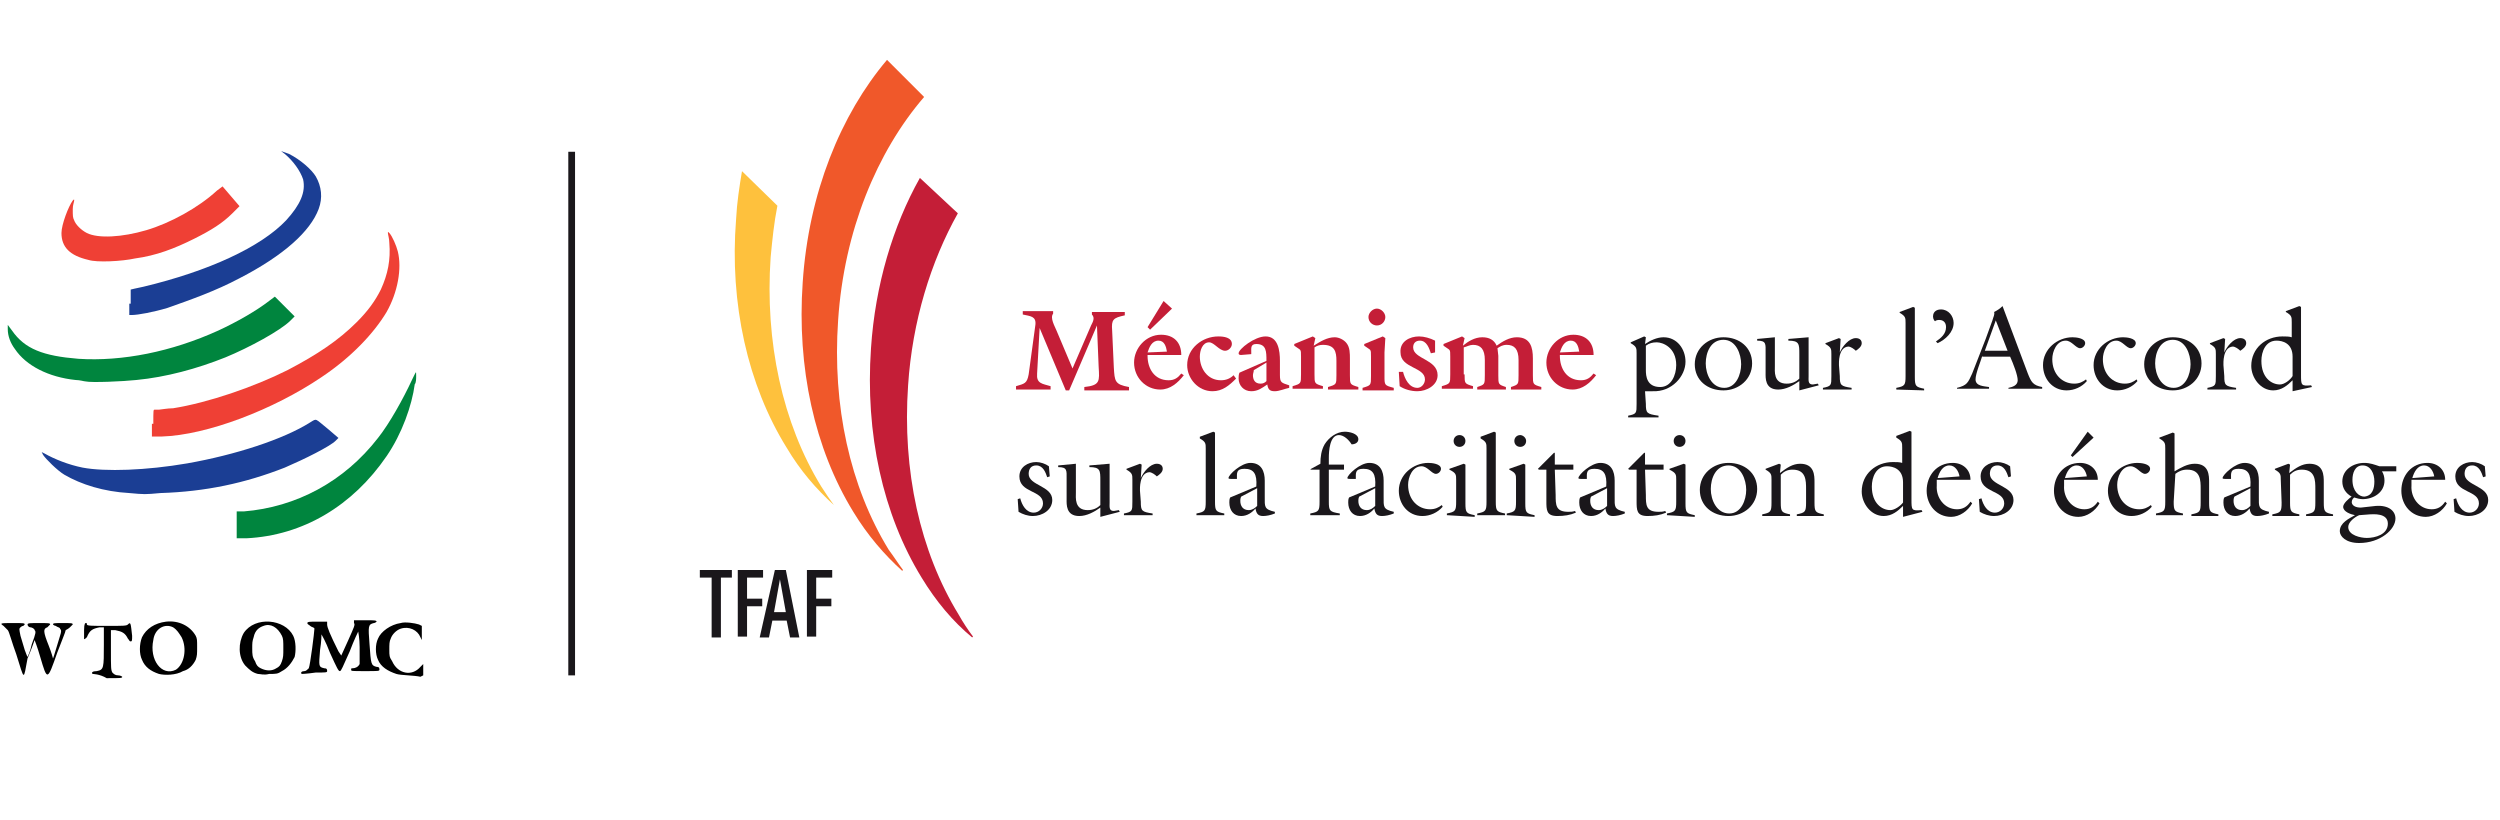 <?xml version="1.0" encoding="utf-8"?>
<!-- Generator: Adobe Illustrator 24.2.3, SVG Export Plug-In . SVG Version: 6.00 Build 0)  -->
<svg version="1.1" id="Layer_1" xmlns="http://www.w3.org/2000/svg" xmlns:xlink="http://www.w3.org/1999/xlink" x="0px" y="0px"
	 viewBox="0 0 296.5 97.2" style="enable-background:new 0 0 296.5 97.2;" xml:space="preserve">
<style type="text/css">
	.st0{fill:#C41E37;}
	.st1{fill:#1A171B;}
	.st2{fill:#FEC13D;}
	.st3{fill:#F0582A;}
	.st4{fill:#00853E;}
	.st5{fill:#1B3E94;}
	.st6{fill:#EF4035;}
</style>
<g>
	<g>
		<g>
			<g>
				<path class="st0" d="M130.1,38.6L130.1,38.6l-3.3,7.7h-0.4l-3.1-7.4h0l-0.3,5.4c-0.1,1.2,0.6,1.2,1.6,1.5v0.4h-4.1v-0.4
					c1-0.3,1.3-0.3,1.5-1.4l0.8-5.9c0.1-1-0.6-1-1.5-1.2v-0.4h3.6v0.3c-0.4,0.5,0.2,1.5,0.4,2l1.9,4.5l2.2-5.1
					c0.2-0.4,0.5-0.9,0.1-1.3v-0.3h3.9v0.4c-1.4,0.3-1.6,0.5-1.5,1.8l0.2,4.4c0.1,1.6,0.1,2,1.8,2.3v0.4h-5.3v-0.4
					c1.9-0.2,1.8-0.7,1.7-2.4L130.1,38.6z"/>
				<path class="st0" d="M136.1,42.2c0,1.5,0.8,2.9,2.5,2.9c0.7,0,1.1-0.3,1.5-0.8l0.3,0.2c-0.7,0.9-1.6,1.7-2.8,1.7
					c-1.7,0-3.1-1.4-3.1-3.2c0-1.7,1.4-3.3,3.2-3.3c1.5,0,2.4,0.9,2.4,2.4H136.1z M139,36.6l-2.6,2.5l-0.3-0.3l1.9-3.1L139,36.6z
					 M138.4,41.7c-0.1-0.6-0.3-1.3-1-1.3c-0.8,0-1.1,0.8-1.3,1.4L138.4,41.7z"/>
				<path class="st0" d="M146.6,44.9c-0.8,0.8-1.6,1.5-2.8,1.5c-1.7,0-3-1.5-3-3.1c0-2,1.8-3.4,3.7-3.4c0.6,0,1.6,0.1,1.6,0.9
					c0,0.4-0.4,0.8-0.8,0.8c-0.7,0-1.3-1-1.9-1c-0.8,0-1.1,1-1.1,1.7c0,1.4,0.9,2.8,2.5,2.8c0.6,0,1.1-0.2,1.5-0.6L146.6,44.9z"/>
				<path class="st0" d="M150.2,42.8c0-1.1,0-2-1.2-2c-0.7,0-0.6,0.5-0.6,1V42l-1.2,0.1c-0.1,0-0.3,0-0.3-0.2c0-0.5,1.9-2,3.2-2
					c1.5,0,1.7,1.7,1.7,2.9v1.7c0,0.9,0.2,0.9,1.1,1.2v0.3c-0.5,0.1-1.2,0.4-1.7,0.4c-0.6,0-0.8-0.2-0.9-0.8
					c-0.6,0.4-1.1,0.8-1.9,0.8c-0.9,0-1.5-0.7-1.5-1.5c0-0.2,0-0.5,0.1-0.7L150.2,42.8z M148.7,43.9c0,0.2-0.1,0.4-0.1,0.6
					c0,0.5,0.2,1,0.9,1c0.3,0,0.5-0.1,0.7-0.3v-2.2L148.7,43.9z"/>
				<path class="st0" d="M155.9,44.4c0,1.1,0,1.1,1,1.4v0.3h-3.6v-0.3c1-0.3,1-0.3,1-1.4v-2.1c0-1,0-0.7-0.8-1.3v-0.2l2.2-0.9
					l0.3,0.2l-0.2,0.9c0.8-0.5,1.6-1,2.5-1c0.5,0,1.1,0.3,1.4,0.7c0.4,0.5,0.4,1.2,0.4,1.9v1.9c0,1.1,0,1.1,1,1.4v0.3h-3.6v-0.3
					c1-0.3,1-0.3,1-1.4v-1.7c0-1.1-0.2-1.9-1.6-1.9c-0.4,0-0.7,0.1-1,0.3L155.9,44.4L155.9,44.4z"/>
				<path class="st0" d="M162.6,42.3c0-1,0-0.7-0.8-1.3v-0.2l2.2-0.9l0.3,0.2l-0.1,1.7v2.8c0,1.1,0,1.1,1.1,1.4v0.3h-3.7v-0.3
					c1-0.3,1-0.3,1-1.4V42.3z M163.3,38.6c-0.5,0-1-0.4-1-1c0-0.5,0.5-1,1-1c0.5,0,1,0.5,1,1C164.3,38.1,163.9,38.6,163.3,38.6z"/>
				<path class="st0" d="M168.3,39.9c0.6,0,1.3,0.2,1.9,0.5v1.4l-0.5,0.1c-0.2-0.6-0.5-1.5-1.3-1.5c-0.5,0-0.8,0.3-0.8,0.8
					c0,1.4,2.9,1.4,2.9,3.3c0,1.2-1.3,1.9-2.4,1.9c-0.7,0-1.5-0.2-2.1-0.6l-0.1-1.7l0.5,0c0.2,0.8,0.7,1.9,1.7,1.9
					c0.5,0,0.9-0.5,0.9-1c0-1.5-2.9-1.3-2.9-3.2C166,40.5,167.2,39.9,168.3,39.9z"/>
				<path class="st0" d="M173.7,44.4c0,1.1,0,1.1,1,1.4v0.3H171v-0.3c1-0.3,1-0.3,1-1.4v-2.1c0-1,0-0.7-0.8-1.3v-0.2l2.2-0.9
					l0.3,0.2l-0.2,0.9c0.6-0.5,1.4-1,2.3-1c0.8,0,1.4,0.3,1.7,1c0.7-0.5,1.5-1,2.4-1c1.6,0,1.9,1.2,1.9,2.5v2c0,1.1,0,1.1,1,1.4v0.3
					h-3.6v-0.3c0.9-0.3,0.9-0.3,0.9-1.4v-1.8c0-1.3-0.5-1.8-1.4-1.8c-0.5,0-0.8,0.2-1.1,0.4l0.1,0.9v2.3c0,1.1,0,1.1,0.9,1.4v0.3
					h-3.4v-0.3c0.9-0.3,0.9-0.3,0.9-1.4v-1.8c0-1.3-0.5-1.8-1.4-1.8c-0.4,0-0.7,0.2-1.1,0.3V44.4z"/>
				<path class="st0" d="M185,42.2c0,1.5,0.8,2.9,2.5,2.9c0.7,0,1.1-0.3,1.5-0.8l0.3,0.2c-0.7,0.9-1.6,1.7-2.8,1.7
					c-1.7,0-3.1-1.4-3.1-3.2c0-1.7,1.4-3.3,3.2-3.3c1.5,0,2.4,0.9,2.4,2.4H185z M187.3,41.7c-0.1-0.6-0.3-1.3-1-1.3
					c-0.8,0-1.1,0.8-1.3,1.4L187.3,41.7z"/>
				<path class="st1" d="M195.2,47.9c0,1.1,0.1,1.2,1.5,1.4v0.2h-3.6v-0.2c1-0.2,1-0.3,1-1.4v-6c0-0.6,0-0.8-0.7-1.2v-0.1l1.6-0.7
					l0.2,0.1l-0.1,0.8c0.6-0.4,1.4-0.8,2.2-0.8c1.6,0,2.6,1.4,2.6,2.9c0,1.7-1.6,3.6-3.9,3.5l-0.9,0L195.2,47.9L195.2,47.9z
					 M195.2,43.9c0,0.7,0.1,2,1.7,2c1.3,0,1.9-1.4,1.9-2.6c0-2.1-1.6-2.7-2.3-2.7c-0.5,0-0.9,0.1-1.3,0.4V43.9z"/>
				<path class="st1" d="M204.4,46.3c-1.9,0-3.4-1.2-3.4-3.1c0-1.9,1.6-3.2,3.4-3.2c1.9,0,3.4,1.2,3.4,3.1
					C207.8,45,206.2,46.3,204.4,46.3z M204.4,40.3c-1.5,0-2.1,1.5-2.1,2.8c0,1.3,0.7,2.9,2.2,2.9c1.4,0,2-1.6,2-2.8
					C206.5,42,205.9,40.3,204.4,40.3z"/>
				<path class="st1" d="M214.5,44.6c0,0.5-0.1,1,0.5,1l0.6-0.1l0.1,0.2l-2.3,0.6l0-1.1c-0.7,0.5-1.6,1-2.5,1c-1.6,0-1.5-1.4-1.5-2
					v-2.4c0-1,0.1-1.4-1-1.4v-0.2l2.1-0.2v3.4c0,0.6-0.2,2.1,1.4,2.1c0.6,0,1.1-0.2,1.5-0.6v-2.9c0-1.2,0-1.6-1.3-1.6v-0.2l2.4-0.2
					L214.5,44.6z"/>
				<path class="st1" d="M218.2,44.6c0,1.1,0.1,1.2,1.4,1.4v0.2h-3.4V46c1-0.2,1-0.3,1-1.4v-2.6c0-0.6,0-0.8-0.7-1.2v-0.1l1.6-0.6
					l0.2,0.1l-0.1,1.6h0c0.3-0.7,1.1-1.7,1.9-1.7c0.4,0,0.7,0.2,0.7,0.6c0,0.4-0.4,0.7-0.7,0.9c-0.2-0.2-0.6-0.5-0.9-0.5
					c-1.2,0.1-1.1,2-1.1,2.2L218.2,44.6L218.2,44.6z"/>
				<path class="st1" d="M224.9,46.2V46c1-0.2,1.1-0.3,1.1-1.4v-6.3c0-0.6,0-0.8-0.7-1.2v-0.1l1.6-0.6l0.2,0.1v8.2
					c0,1.1,0.1,1.2,1.1,1.4v0.2L224.9,46.2L224.9,46.2z"/>
				<path class="st1" d="M229.6,40.5c0.6-0.4,1.2-0.9,1.2-1.7c0-1.1-1.2-0.9-1.3-0.7c-0.4-0.3-0.4-1.4,0.7-1.4
					c0.9,0,1.5,0.8,1.5,1.6c0,1.1-1,2-1.9,2.4L229.6,40.5z"/>
				<path class="st1" d="M235.1,42.2c-0.2,0.7-0.8,2.1-0.8,2.8c0,0.8,1,0.8,1.6,0.9v0.2h-3.8V46c1.2-0.3,1.3-0.6,1.8-1.7l1.6-4.1
					l0.8-2.2c0.1-0.4,0.3-0.7,0.2-1c0.4-0.2,0.7-0.4,1-0.7l3,8c0.4,1,0.6,1.4,1.7,1.6v0.2h-4V46c0.5-0.1,1.1-0.3,1.1-0.9
					c0-0.6-0.5-1.9-0.9-2.8H235.1z M236.7,38l-1.3,3.6h2.7L236.7,38z"/>
				<path class="st1" d="M247.5,45.2c-0.6,0.7-1.5,1.1-2.4,1.1c-1.7,0-2.8-1.4-2.8-3c0-1.9,1.7-3.3,3.5-3.3c0.4,0,1.5,0.1,1.5,0.7
					c0,0.3-0.3,0.6-0.6,0.6c-0.5,0-1-0.9-1.7-0.9c-1.1,0-1.6,1.3-1.6,2.2c0,1.8,1.2,2.9,2.6,2.9c0.6,0,1-0.2,1.4-0.5L247.5,45.2z"/>
				<path class="st1" d="M253.5,45.2c-0.6,0.7-1.5,1.1-2.4,1.1c-1.7,0-2.8-1.4-2.8-3c0-1.9,1.7-3.3,3.5-3.3c0.4,0,1.5,0.1,1.5,0.7
					c0,0.3-0.3,0.6-0.6,0.6c-0.5,0-1-0.9-1.7-0.9c-1.1,0-1.6,1.3-1.6,2.2c0,1.8,1.2,2.9,2.6,2.9c0.6,0,1-0.2,1.4-0.5L253.5,45.2z"/>
				<path class="st1" d="M257.7,46.3c-1.9,0-3.4-1.2-3.4-3.1c0-1.9,1.6-3.2,3.4-3.2c1.9,0,3.4,1.2,3.4,3.1
					C261.1,45,259.5,46.3,257.7,46.3z M257.7,40.3c-1.5,0-2.1,1.5-2.1,2.8c0,1.3,0.7,2.9,2.2,2.9c1.4,0,2-1.6,2-2.8
					C259.8,42,259.2,40.3,257.7,40.3z"/>
				<path class="st1" d="M263.8,44.6c0,1.1,0.1,1.2,1.4,1.4v0.2h-3.4V46c1-0.2,1-0.3,1-1.4v-2.6c0-0.6,0-0.8-0.7-1.2v-0.1l1.6-0.6
					l0.2,0.1l-0.1,1.6h0c0.3-0.7,1.1-1.7,1.9-1.7c0.4,0,0.7,0.2,0.7,0.6c0,0.4-0.4,0.7-0.7,0.9c-0.2-0.2-0.6-0.5-0.9-0.5
					c-1.2,0.1-1.1,2-1.1,2.2L263.8,44.6L263.8,44.6z"/>
				<path class="st1" d="M271.9,46.4v-1.3c-0.6,0.6-1.3,1.2-2.3,1.2c-1.5,0-2.6-1.5-2.6-2.9c0-2.1,1.7-3.5,3.7-3.5
					c0.4,0,0.8,0,1.1,0.1v-1.8c0-0.6,0-0.8-0.7-1.2v-0.1l1.6-0.6l0.2,0.1v8c0,1.3,0,1.4,1.2,1.3l0.1,0.2L271.9,46.4z M271.9,42.3
					c0-1.6-1.2-1.9-1.9-1.9c-1.3,0-1.8,1.3-1.8,2.4c0,2,1.2,2.8,2.2,2.8c0.5,0,1.2-0.5,1.5-1L271.9,42.3L271.9,42.3z"/>
				<path class="st1" d="M124.5,56.5l-0.3,0.1c-0.2-0.6-0.5-1.4-1.3-1.4c-0.6,0-0.9,0.4-0.9,1c0,1.4,2.8,1.4,2.8,3.1
					c0,1.2-1.2,1.9-2.3,1.9c-0.6,0-1.2-0.2-1.7-0.5l-0.1-1.5l0.3-0.1c0.2,0.8,0.7,1.7,1.6,1.7c0.6,0,1.1-0.5,1.1-1.1
					c0-1.6-2.8-1.2-2.8-3.2c0-1.1,1-1.7,2-1.7c0.5,0,1.1,0.2,1.5,0.5L124.5,56.5z"/>
				<path class="st1" d="M131.6,59.6c0,0.5-0.1,1,0.5,1l0.6-0.1l0.1,0.2l-2.3,0.6l0-1.1c-0.7,0.5-1.6,1-2.5,1c-1.6,0-1.5-1.4-1.5-2
					v-2.4c0-1,0.1-1.4-1-1.4v-0.2l2.1-0.2v3.4c0,0.6-0.2,2.1,1.4,2.1c0.6,0,1.1-0.2,1.5-0.6V57c0-1.2,0-1.6-1.3-1.6v-0.2l2.4-0.2
					L131.6,59.6z"/>
				<path class="st1" d="M135.3,59.5c0,1.1,0.1,1.2,1.4,1.4v0.2h-3.4v-0.2c1-0.2,1-0.3,1-1.4v-2.6c0-0.6,0-0.8-0.7-1.2v-0.1l1.6-0.6
					l0.2,0.1l-0.1,1.6h0c0.3-0.7,1.1-1.7,1.9-1.7c0.4,0,0.7,0.2,0.7,0.6c0,0.4-0.4,0.7-0.7,0.9c-0.2-0.2-0.6-0.5-0.9-0.5
					c-1.2,0.1-1.1,2-1.1,2.2L135.3,59.5L135.3,59.5z"/>
				<path class="st1" d="M141.9,61.1v-0.2c1-0.2,1.1-0.3,1.1-1.4v-6.3c0-0.6,0-0.8-0.7-1.2v-0.2l1.6-0.6l0.2,0.1v8.2
					c0,1.1,0.1,1.2,1.1,1.4v0.2L141.9,61.1L141.9,61.1z"/>
				<path class="st1" d="M149,57.7c0.1-1.5-0.3-2.1-1.4-2.1c-1,0-0.9,0.5-0.9,1.2l-0.7,0c-0.1,0-0.3,0-0.3-0.1
					c0-0.4,1.5-1.8,2.6-1.8c1.3,0,1.7,1,1.7,2.1v1.9c0,1.2-0.1,1.5,1.2,1.8v0.2c-0.5,0.2-1,0.3-1.4,0.3c-0.6,0-0.8-0.3-0.9-0.9
					c-0.4,0.5-1,0.9-1.7,0.9c-0.9,0-1.4-0.7-1.4-1.6c0-0.2,0-0.4,0.1-0.6L149,57.7z M147.2,58.9c-0.1,0.2-0.1,0.4-0.1,0.5
					c0,0.6,0.3,1.1,1,1.1c0.4,0,0.7-0.2,1-0.5v-2.1L147.2,58.9z"/>
				<path class="st1" d="M155.5,55.6l1.1-0.6c0-0.8,0.1-1.6,0.5-2.3c0.5-0.8,1.4-1.5,2.4-1.5c0.5,0,1.6,0.2,1.6,0.9
					c0,0.4-0.4,0.6-0.8,0.6c-0.3-0.5-0.9-1.1-1.5-1.1c-1.1,0-1.2,1.9-1.2,2.7v0.8h1.8v0.6h-1.8v3.8c0,1.1,0.1,1.2,1.3,1.4v0.2h-3.5
					v-0.2c1-0.2,1.1-0.3,1.1-1.4v-3.8h-1.1L155.5,55.6L155.5,55.6z"/>
				<path class="st1" d="M163.1,57.7c0.1-1.5-0.3-2.1-1.4-2.1c-1,0-0.9,0.5-0.9,1.2l-0.7,0c-0.1,0-0.3,0-0.3-0.1
					c0-0.4,1.5-1.8,2.6-1.8c1.3,0,1.7,1,1.7,2.1v1.9c0,1.2-0.1,1.5,1.2,1.8v0.2c-0.5,0.2-1,0.3-1.4,0.3c-0.6,0-0.8-0.3-0.9-0.9
					c-0.4,0.5-1,0.9-1.7,0.9c-0.9,0-1.4-0.7-1.4-1.6c0-0.2,0-0.4,0.1-0.6L163.1,57.7z M161.2,58.9c-0.1,0.2-0.1,0.4-0.1,0.5
					c0,0.6,0.3,1.1,1,1.1c0.4,0,0.7-0.2,1-0.5v-2.1L161.2,58.9z"/>
				<path class="st1" d="M171.1,60.1c-0.6,0.7-1.5,1.1-2.4,1.1c-1.7,0-2.8-1.4-2.8-3c0-1.9,1.7-3.3,3.5-3.3c0.4,0,1.5,0.1,1.5,0.7
					c0,0.3-0.3,0.6-0.6,0.6c-0.5,0-1-0.9-1.7-0.9c-1.1,0-1.6,1.3-1.6,2.2c0,1.8,1.2,2.9,2.6,2.9c0.6,0,1-0.2,1.4-0.5L171.1,60.1z"/>
				<path class="st1" d="M171.6,61.1v-0.2c1-0.2,1.1-0.3,1.1-1.4v-2.6c0-0.6,0-0.8-0.8-1.2v-0.1l1.7-0.6l0.2,0.1v4.6
					c0,1.1,0.1,1.2,1.1,1.4v0.2L171.6,61.1L171.6,61.1z M173.8,52.3c0,0.4-0.3,0.7-0.7,0.7c-0.4,0-0.7-0.3-0.7-0.7
					c0-0.4,0.3-0.7,0.7-0.7C173.5,51.6,173.8,51.9,173.8,52.3z"/>
				<path class="st1" d="M175.2,61.1v-0.2c1-0.2,1.1-0.3,1.1-1.4v-6.3c0-0.6,0-0.8-0.7-1.2v-0.2l1.6-0.6l0.2,0.1v8.2
					c0,1.1,0.1,1.2,1.1,1.4v0.2L175.2,61.1L175.2,61.1z"/>
				<path class="st1" d="M178.7,61.1v-0.2c1-0.2,1.1-0.3,1.1-1.4v-2.6c0-0.6,0-0.8-0.8-1.2v-0.1l1.7-0.6l0.2,0.1v4.6
					c0,1.1,0.1,1.2,1.1,1.4v0.2L178.7,61.1L178.7,61.1z M181,52.3c0,0.4-0.3,0.7-0.7,0.7c-0.4,0-0.7-0.3-0.7-0.7
					c0-0.4,0.3-0.7,0.7-0.7C180.6,51.6,181,51.9,181,52.3z"/>
				<path class="st1" d="M184.5,58.7c0,1.2,0,2,1.5,2c0.3,0,0.5,0,0.8-0.1l0.1,0.2c-0.7,0.3-1.4,0.4-2.2,0.4c-1.3,0-1.3-0.7-1.3-1.8
					v-3.7h-0.9l-0.1-0.1l1.9-1.9h0.1v1.4h2.2v0.6h-2.2L184.5,58.7L184.5,58.7z"/>
				<path class="st1" d="M190.5,57.7c0.1-1.5-0.3-2.1-1.4-2.1c-1,0-0.9,0.5-0.9,1.2l-0.7,0c-0.1,0-0.3,0-0.3-0.1
					c0-0.4,1.5-1.8,2.6-1.8c1.3,0,1.7,1,1.7,2.1v1.9c0,1.2-0.1,1.5,1.2,1.8v0.2c-0.5,0.2-1,0.3-1.4,0.3c-0.6,0-0.8-0.3-0.9-0.9
					c-0.4,0.5-1,0.9-1.7,0.9c-0.9,0-1.4-0.7-1.4-1.6c0-0.2,0-0.4,0.1-0.6L190.5,57.7z M188.7,58.9c-0.1,0.2-0.1,0.4-0.1,0.5
					c0,0.6,0.3,1.1,1,1.1c0.4,0,0.7-0.2,1-0.5v-2.1L188.7,58.9z"/>
				<path class="st1" d="M195.2,58.7c0,1.2,0,2,1.5,2c0.3,0,0.5,0,0.8-0.1l0.1,0.2c-0.7,0.3-1.4,0.4-2.2,0.4c-1.3,0-1.3-0.7-1.3-1.8
					v-3.7h-0.9l-0.1-0.1l1.9-1.9h0.1v1.4h2.2v0.6h-2.2L195.2,58.7L195.2,58.7z"/>
				<path class="st1" d="M197.7,61.1v-0.2c1-0.2,1.1-0.3,1.1-1.4v-2.6c0-0.6,0-0.8-0.8-1.2v-0.1l1.7-0.6l0.2,0.1v4.6
					c0,1.1,0.1,1.2,1.1,1.4v0.2L197.7,61.1L197.7,61.1z M199.9,52.3c0,0.4-0.3,0.7-0.7,0.7c-0.4,0-0.7-0.3-0.7-0.7
					c0-0.4,0.3-0.7,0.7-0.7C199.6,51.6,199.9,51.9,199.9,52.3z"/>
				<path class="st1" d="M205,61.2c-1.9,0-3.4-1.2-3.4-3.1c0-1.9,1.6-3.2,3.4-3.2c1.9,0,3.4,1.2,3.4,3.1
					C208.4,59.9,206.8,61.2,205,61.2z M205,55.2c-1.5,0-2.1,1.5-2.1,2.8c0,1.3,0.7,2.9,2.2,2.9c1.4,0,2-1.6,2-2.8
					C207.1,56.9,206.5,55.2,205,55.2z"/>
				<path class="st1" d="M210.1,56.9c0-0.6,0-0.8-0.7-1.2v-0.1l1.6-0.6l0.2,0.1l-0.1,1c0.8-0.6,1.5-1.1,2.4-1.1
					c1.7,0,1.7,1.4,1.7,2.2v2.4c0,1.1,0.1,1.2,1.1,1.4v0.2h-3.2v-0.2c1-0.2,1.1-0.3,1.1-1.4v-1.6c0-1,0-2.3-1.6-2.3
					c-0.6,0-1,0.2-1.4,0.6v3.3c0,1.1,0.1,1.2,1.1,1.4v0.2H209v-0.2c1-0.2,1.1-0.3,1.1-1.4L210.1,56.9L210.1,56.9z"/>
				<path class="st1" d="M225.7,61.3V60c-0.6,0.6-1.3,1.2-2.3,1.2c-1.5,0-2.6-1.5-2.6-2.9c0-2.1,1.7-3.5,3.7-3.5
					c0.4,0,0.8,0,1.1,0.1v-1.8c0-0.6,0-0.8-0.7-1.2v-0.2l1.6-0.6l0.2,0.1v8c0,1.3,0,1.4,1.2,1.3l0.1,0.2L225.7,61.3z M225.7,57.2
					c0-1.6-1.2-1.9-1.9-1.9c-1.3,0-1.8,1.3-1.8,2.4c0,2,1.2,2.8,2.2,2.8c0.5,0,1.2-0.5,1.5-0.9L225.7,57.2L225.7,57.2z"/>
				<path class="st1" d="M229.7,57.6c-0.1,1.4,0.9,2.8,2.4,2.8c0.7,0,1.2-0.3,1.6-0.9l0.2,0.2c-0.5,0.9-1.5,1.6-2.5,1.6
					c-1.7,0-2.9-1.4-2.9-3.1c0-1.8,1.2-3.3,3.1-3.3c1.2,0,2.1,0.8,2.1,2h-4L229.7,57.6z M232.4,56.5c-0.1-0.6-0.5-1.3-1.2-1.3
					c-0.8,0-1.2,0.8-1.4,1.5L232.4,56.5z"/>
				<path class="st1" d="M238.5,56.5l-0.3,0.1c-0.2-0.6-0.5-1.4-1.3-1.4c-0.6,0-0.9,0.4-0.9,1c0,1.4,2.8,1.4,2.8,3.1
					c0,1.2-1.2,1.9-2.3,1.9c-0.6,0-1.2-0.2-1.7-0.5l-0.1-1.5l0.3-0.1c0.2,0.8,0.7,1.7,1.6,1.7c0.6,0,1.1-0.5,1.1-1.1
					c0-1.6-2.8-1.2-2.8-3.2c0-1.1,1-1.7,2-1.7c0.5,0,1.1,0.2,1.5,0.5L238.5,56.5z"/>
				<path class="st1" d="M244.8,57.6c-0.1,1.4,0.9,2.8,2.4,2.8c0.7,0,1.2-0.3,1.6-0.9l0.2,0.2c-0.5,0.9-1.5,1.6-2.5,1.6
					c-1.7,0-2.9-1.4-2.9-3.1c0-1.8,1.2-3.3,3.1-3.3c1.2,0,2.1,0.8,2.1,2h-4L244.8,57.6z M247.5,56.5c-0.1-0.6-0.5-1.3-1.2-1.3
					c-0.8,0-1.2,0.8-1.4,1.5L247.5,56.5z M248.3,51.9l-2.5,2.3l-0.2-0.2l2-2.8L248.3,51.9z"/>
				<path class="st1" d="M255.2,60.1c-0.6,0.7-1.5,1.1-2.4,1.1c-1.7,0-2.8-1.4-2.8-3c0-1.9,1.7-3.3,3.5-3.3c0.4,0,1.5,0.1,1.5,0.7
					c0,0.3-0.3,0.6-0.6,0.6c-0.5,0-1-0.9-1.7-0.9c-1.1,0-1.6,1.3-1.6,2.2c0,1.8,1.2,2.9,2.6,2.9c0.6,0,1-0.2,1.4-0.5L255.2,60.1z"/>
				<path class="st1" d="M257.8,59.5c0,1.1,0.1,1.2,1.1,1.4v0.2h-3.2v-0.2c1-0.2,1.1-0.3,1.1-1.4v-6.3c0-0.6,0-0.8-0.7-1.2v-0.1
					l1.6-0.6l0.2,0.1v4.5c0.7-0.4,1.5-0.9,2.4-0.9c1.7,0,1.7,1.4,1.7,2.2v2.4c0,1.1,0.1,1.2,1.1,1.4v0.2h-3.2v-0.2
					c1-0.2,1.1-0.3,1.1-1.4v-1.6c0-1,0-2.3-1.6-2.3c-0.6,0-1,0.2-1.4,0.5L257.8,59.5L257.8,59.5z"/>
				<path class="st1" d="M266.9,57.7c0.1-1.5-0.3-2.1-1.4-2.1c-1,0-0.9,0.5-0.9,1.2l-0.7,0c-0.1,0-0.3,0-0.3-0.1
					c0-0.4,1.5-1.8,2.6-1.8c1.3,0,1.7,1,1.7,2.1v1.9c0,1.2-0.1,1.5,1.2,1.8v0.2c-0.5,0.2-1,0.3-1.4,0.3c-0.6,0-0.8-0.3-0.9-0.9
					c-0.4,0.5-1,0.9-1.7,0.9c-0.9,0-1.4-0.7-1.4-1.6c0-0.2,0-0.4,0.1-0.6L266.9,57.7z M265,58.9c-0.1,0.2-0.1,0.4-0.1,0.5
					c0,0.6,0.3,1.1,1,1.1c0.4,0,0.7-0.2,1-0.5v-2.1L265,58.9z"/>
				<path class="st1" d="M270.5,56.9c0-0.6,0-0.8-0.7-1.2v-0.1l1.6-0.6l0.2,0.1l-0.1,1c0.8-0.6,1.5-1.1,2.4-1.1
					c1.7,0,1.7,1.4,1.7,2.2v2.4c0,1.1,0.1,1.2,1.1,1.4v0.2h-3.2v-0.2c1-0.2,1.1-0.3,1.1-1.4v-1.6c0-1,0-2.3-1.6-2.3
					c-0.6,0-1,0.2-1.4,0.6v3.3c0,1.1,0.1,1.2,1.1,1.4v0.2h-3.2v-0.2c1-0.2,1.1-0.3,1.1-1.4L270.5,56.9L270.5,56.9z"/>
				<path class="st1" d="M281.8,60c1.5-0.1,2.3,0.6,2.3,1.5c0,1.3-1.8,2.9-4.3,2.9c-1.6,0-2.3-0.8-2.3-1.4c0-1,1.1-1.5,1.8-1.9
					c-0.5-0.1-1.4-0.4-1.4-1c0-0.4,0.7-1,1-1.2c-0.7-0.4-1.1-1-1.1-1.8c0-1.4,1.3-2.2,2.6-2.2c0.7,0,1.2,0.2,1.8,0.4h2v0.6l-1.7,0
					c0.2,0.3,0.3,0.7,0.3,1.1c0,1.4-1.3,2.2-2.6,2.2c-0.3,0-0.7-0.1-1-0.2c-0.5,0.4-0.4,1.2,0.8,1.2L281.8,60z M279.8,61.1
					c-0.5,0.2-1.3,0.8-1.3,1.4c0,1,1.5,1.3,2.2,1.3c1,0,2.5-0.4,2.5-1.7c0-1.3-1.8-1.1-2.1-1.1L279.8,61.1z M281.6,57.1
					c0-0.9-0.4-1.9-1.4-1.9c-0.9,0-1.2,0.9-1.2,1.7c0,1.4,0.8,2,1.4,2C281.4,58.8,281.6,57.9,281.6,57.1z"/>
				<path class="st1" d="M286,57.6c-0.1,1.4,0.9,2.8,2.4,2.8c0.7,0,1.2-0.3,1.6-0.9l0.2,0.2c-0.5,0.9-1.5,1.6-2.5,1.6
					c-1.7,0-2.9-1.4-2.9-3.1c0-1.8,1.2-3.3,3.1-3.3c1.2,0,2.1,0.8,2.1,2h-4L286,57.6z M288.7,56.5c-0.1-0.6-0.5-1.3-1.2-1.3
					c-0.8,0-1.2,0.8-1.4,1.5L288.7,56.5z"/>
				<path class="st1" d="M294.8,56.5l-0.3,0.1c-0.2-0.6-0.5-1.4-1.3-1.4c-0.6,0-0.9,0.4-0.9,1c0,1.4,2.8,1.4,2.8,3.1
					c0,1.2-1.2,1.9-2.3,1.9c-0.6,0-1.2-0.2-1.7-0.5l-0.1-1.5l0.3-0.1c0.2,0.8,0.7,1.7,1.6,1.7c0.6,0,1.1-0.5,1.1-1.1
					c0-1.6-2.8-1.2-2.8-3.2c0-1.1,1-1.7,2-1.7c0.5,0,1.1,0.2,1.5,0.5L294.8,56.5z"/>
			</g>
		</g>
	</g>
	<g>
		<g>
			<g>
				<path class="st2" d="M93.3,53.1c1.6,2.7,3.5,4.9,5.6,6.8c-0.5-0.7-1-1.4-1.5-2.2c-4.6-7.5-6.7-17.2-6-27.2
					c0.2-2.1,0.4-4.1,0.8-6.1l-4.2-4.1c-0.3,1.8-0.6,3.7-0.7,5.7C86.5,36,88.7,45.7,93.3,53.1z"/>
				<path class="st3" d="M105.2,7.1c-5.5,6.5-9.3,15.8-10,26.4c-0.7,10.1,1.4,19.7,6,27.2c1.7,2.8,3.7,5.1,5.8,7l0.1-0.1
					c-0.6-0.8-1.1-1.6-1.7-2.4c-4.6-7.5-6.7-17.1-6-27.2c0.7-10.6,4.6-20,10.2-26.5L105.2,7.1z"/>
				<path class="st0" d="M109.1,21.1c-3.2,5.7-5.3,12.7-5.8,20.2c-0.7,10.1,1.4,19.7,6,27.2c1.7,2.8,3.7,5.2,6,7.1
					c0,0,0.1-0.1,0.1-0.1c-0.6-0.8-1.2-1.7-1.7-2.6c-4.6-7.5-6.7-17.1-6-27.2c0.5-7.6,2.7-14.7,5.9-20.4L109.1,21.1z"/>
			</g>
		</g>
		<g>
			<g>
				<g>
					<path class="st1" d="M83,67.6h3.8v0.9h-1.3v7.1h-1.1v-7.1H83L83,67.6L83,67.6z"/>
					<path class="st1" d="M87.5,67.6h3v0.9h-1.9V71h1.8v0.9h-1.8v3.6h-1.1V67.6z"/>
					<path class="st1" d="M95.7,67.6h3v0.9h-1.9V71h1.8v0.9h-1.8v3.6h-1.1V67.6z"/>
					<path class="st1" d="M91.9,67.6h1.3l1.6,8h-1.1l-0.4-2h-1.7l-0.4,2h-1.1L91.9,67.6z M91.8,72.6h1.4l-0.7-3.9h0L91.8,72.6z"/>
				</g>
			</g>
		</g>
	</g>
</g>
<g>
	<g>
		<rect x="67.4" y="18" class="st1" width="0.8" height="62.1"/>
	</g>
</g>
<g id="g6046" transform="matrix(1.676,0,0,1.676,-675.848,2.33)">
	<path id="path2161" class="st4" d="M420,35.8v-1l0.5,0c3.7-0.3,7.1-2.1,9.5-5.2c0.8-1,1.8-2.8,2.4-4.1c0.3-0.6,0.3-0.7,0.3-0.3
		c0,0.2,0,0.5-0.1,0.6c-0.2,1.5-0.9,3.5-2,5.1c-2.4,3.5-5.9,5.6-9.9,5.8l-0.7,0V35.8z M409.3,25.6c-0.1,0-0.4-0.1-0.7-0.1
		c-1.9-0.2-3.5-1-4.3-2.2c-0.3-0.4-0.5-0.9-0.5-1.4l0-0.3l0.3,0.4c0.9,1.3,2.2,1.8,4.7,2c3.1,0.2,6.6-0.5,9.9-2
		c1.3-0.6,2.7-1.4,3.6-2.1l0.4-0.3l0.7,0.7l0.7,0.7l-0.3,0.3c-0.7,0.7-2.9,1.9-4.6,2.6c-2,0.8-4.2,1.4-6.3,1.6
		C412,25.6,409.7,25.7,409.3,25.6z"/>
	<path id="path2163" class="st5" d="M412.4,33.5c-1.8-0.1-3.4-0.6-4.6-1.3c-0.5-0.3-1.3-1.1-1.5-1.4l-0.1-0.2l0.2,0.1
		c0.7,0.4,1.7,0.8,2.7,1c1.6,0.3,4.5,0.2,7.4-0.3c3.4-0.6,6.8-1.7,8.7-2.9c0.5-0.3,0.3-0.3,1.3,0.5l0.7,0.6l-0.2,0.2
		c-0.4,0.4-2.2,1.3-3.6,1.9c-2.8,1.1-5.6,1.7-8.8,1.8C413.5,33.6,413.5,33.6,412.4,33.5z M412.5,20.1c0-0.5,0-0.9,0-1
		c0,0,0.4-0.1,0.9-0.2c4.6-1.1,8.3-2.8,10.1-4.7c1-1.1,1.4-2,1.2-2.9c-0.2-0.6-0.7-1.3-1.3-1.8c-0.4-0.3-0.3-0.2,0.3,0
		c0.8,0.4,1.6,1.1,1.9,1.6c0.4,0.7,0.5,1.5,0.2,2.3c-0.6,1.6-2.5,3.3-5.6,4.9c-1.7,0.9-3.4,1.5-5.1,2.1c-1,0.3-2.1,0.5-2.5,0.5h-0.2
		V20.1z"/>
	<path id="path2165" class="st6" d="M414.1,28.6c0-1,0-1,0.1-1c0.1,0,0.2,0,0.3,0c0.1,0,0.6-0.1,1-0.1c2.5-0.4,5.7-1.5,8.1-2.7
		c2.1-1.1,3.6-2.1,4.9-3.4c0.8-0.8,1.3-1.5,1.7-2.3c0.5-1.1,0.7-2.1,0.6-3.3c0-0.3-0.1-0.6-0.1-0.7c0-0.1,0-0.1,0.1,0
		c0.2,0.2,0.5,0.9,0.6,1.3c0.3,1.2,0,2.9-0.8,4.3c-0.9,1.5-2.5,3.2-4.6,4.6c-3.4,2.3-8.1,4.1-11.3,4.2l-0.7,0V28.6z M409.5,17
		c-1.3-0.3-1.9-0.9-1.9-1.9c0-0.6,0.5-1.9,0.8-2.3c0.1-0.1,0.1-0.1,0.1,0c0,0.1-0.1,0.3-0.1,0.6c0,0.5,0,0.6,0.1,0.8
		c0.1,0.3,0.5,0.7,0.9,0.9c0.8,0.4,2.5,0.3,4.2-0.2c1.7-0.5,3.7-1.6,5-2.8l0.4-0.3l0.6,0.7l0.6,0.7l-0.5,0.5
		c-0.7,0.7-1.5,1.2-2.7,1.8c-1.4,0.7-2.7,1.2-4.2,1.4C411.9,17.1,410.1,17.2,409.5,17z"/>
	<path id="path2167" d="M404.4,44.9c-0.3-0.8-0.5-1.6-0.6-1.7c-0.1-0.1-0.2-0.2-0.3-0.3c-0.3-0.2-0.2-0.2,0.7-0.2
		c0.7,0,0.8,0,0.8,0.1c0,0-0.1,0.1-0.1,0.1c-0.1,0-0.2,0.1-0.2,0.1c-0.1,0.1-0.1,0.1,0,0.6c0.1,0.3,0.2,0.7,0.3,1
		c0.1,0.3,0.2,0.5,0.2,0.5c0,0,0.2-0.4,0.3-0.9c0.3-0.8,0.3-0.9,0.2-1c0-0.1-0.2-0.2-0.3-0.2s-0.2-0.1-0.2-0.2
		c0-0.1,0.2-0.1,0.8-0.1c0.7,0,0.8,0,0.8,0.1c0,0-0.1,0.1-0.2,0.2c-0.3,0.1-0.3,0.3,0.1,1.3c0.2,0.5,0.3,0.9,0.3,0.9
		c0,0.1,0.4-1.3,0.5-1.6c0.1-0.3,0.1-0.4,0-0.5c0-0.1-0.2-0.1-0.3-0.2c-0.1,0-0.2-0.1-0.2-0.1c0-0.1,0.1-0.1,0.7-0.1
		c0.6,0,0.7,0,0.7,0.1c0,0-0.1,0.1-0.2,0.2c-0.1,0.1-0.3,0.2-0.3,0.2c0,0.1-0.3,0.8-0.6,1.6c-0.7,2-0.7,2-1.2,0.3
		c-0.2-0.7-0.4-1.2-0.4-1.2s-0.2,0.6-0.5,1.3C404.9,46.8,405,46.8,404.4,44.9z M414.5,46.3c-0.6-0.2-1-0.5-1.2-1
		c-0.2-0.4-0.2-1.1,0-1.6c0.3-0.6,0.9-1,1.7-1.1c0.9-0.1,1.7,0.3,2.1,1c0.1,0.2,0.1,0.3,0.1,0.8c0,0.5,0,0.6-0.1,0.9
		c-0.2,0.4-0.5,0.7-0.9,0.8C415.7,46.4,414.9,46.4,414.5,46.3z M415.7,46c0.6-0.4,0.8-1.5,0.4-2.3c-0.2-0.3-0.3-0.5-0.6-0.7
		c-0.6-0.3-1.3,0.1-1.4,0.9C413.8,45.3,414.7,46.5,415.7,46z M421.5,46.3c-0.4-0.1-0.6-0.3-0.9-0.6c-0.5-0.6-0.5-1.6-0.1-2.3
		c0.8-1.2,2.9-1,3.5,0.2c0.2,0.4,0.2,1.1,0.1,1.5c-0.2,0.4-0.5,0.8-0.9,1c-0.3,0.2-0.4,0.2-0.9,0.2
		C421.9,46.4,421.7,46.3,421.5,46.3z M422.8,45.9c0.2-0.1,0.3-0.2,0.4-0.5c0.1-0.3,0.1-0.4,0.1-0.9c0-0.5,0-0.7-0.1-0.9
		c-0.3-0.6-0.8-0.9-1.3-0.7c-0.3,0.1-0.6,0.3-0.7,0.8c-0.1,0.3-0.1,0.4-0.1,0.8c0,0.4,0,0.6,0.2,0.9c0.1,0.3,0.2,0.4,0.4,0.5
		C422.1,46.1,422.5,46.1,422.8,45.9z M431.3,46.3c-0.6-0.2-1.1-0.5-1.3-1c-0.2-0.4-0.2-1.1,0-1.5c0.2-0.5,0.9-1,1.6-1.1
		c0.3-0.1,1,0,1.3,0.1l0.2,0.1l0,0.5l0,0.5l-0.1-0.2c-0.2-0.5-0.8-0.8-1.4-0.6c-0.3,0.1-0.6,0.4-0.7,0.7c-0.1,0.2-0.1,0.4-0.1,0.8
		c0,0.4,0,0.5,0.2,0.8c0.4,0.9,1.4,1.1,2,0.4l0.2-0.2v0.4v0.4l-0.2,0.1C432.6,46.4,431.6,46.4,431.3,46.3z M409.8,46.3
		c-0.1-0.1,0-0.2,0.3-0.2c0.5-0.1,0.5-0.2,0.5-1.9l0-1.2l-0.3,0c-0.5,0.1-0.7,0.2-0.9,0.7c-0.1,0.1-0.2,0.2-0.2,0.1c0,0,0-0.3,0-0.6
		c0-0.5,0.1-0.5,0.1-0.5c0.1,0,0.1,0,0.1,0.1c0,0.1,0.4,0.1,1.4,0.1c1.2,0,1.4,0,1.5-0.1c0.2-0.2,0.2-0.1,0.3,0.8
		c0,0.3,0,0.4-0.1,0.4c-0.1,0-0.1-0.1-0.2-0.2c-0.2-0.4-0.4-0.5-0.9-0.6l-0.3,0v1.4c0,1.3,0,1.4,0.1,1.6c0.1,0.1,0.2,0.2,0.4,0.2
		c0.2,0,0.3,0.1,0.3,0.1c0,0.1-0.1,0.1-1.1,0.1C410.3,46.3,409.8,46.3,409.8,46.3z M424.6,46.3c-0.1-0.1,0-0.2,0.2-0.2
		c0.1,0,0.2-0.1,0.3-0.2c0.1-0.2,0.4-2.6,0.4-2.8c0-0.1-0.2-0.1-0.3-0.2s-0.2-0.1-0.2-0.2c0-0.1,0.2-0.1,0.7-0.1h0.7v0.2
		c0,0.2,0.2,0.7,0.8,1.9l0.2,0.3l0.5-1.1c0.4-0.9,0.5-1.1,0.4-1.2l0-0.2h0.8c0.6,0,0.8,0,0.8,0.1c0,0-0.1,0.1-0.2,0.1
		c-0.4,0.1-0.4,0.2-0.3,1.5c0.1,1.4,0.1,1.5,0.5,1.6c0.2,0,0.2,0.1,0.2,0.2c0,0.1-0.1,0.1-1,0.1c-1,0-1,0-1-0.1c0-0.1,0-0.1,0.1-0.1
		c0.2,0,0.4-0.1,0.5-0.3c0-0.1,0-0.4,0-1.2c0-0.6-0.1-1.1-0.1-1.1c0,0-0.3,0.6-0.6,1.4c-0.5,1.1-0.6,1.4-0.7,1.4
		c-0.1,0-0.2-0.2-0.7-1.3c-0.3-0.8-0.6-1.3-0.6-1.3c0,0,0,0.5-0.1,1.1c-0.1,1.2-0.1,1.2,0.3,1.3c0.2,0,0.2,0.1,0.2,0.2
		c0,0.1-0.1,0.1-0.8,0.1C424.9,46.3,424.6,46.3,424.6,46.3z"/>
</g>
</svg>
